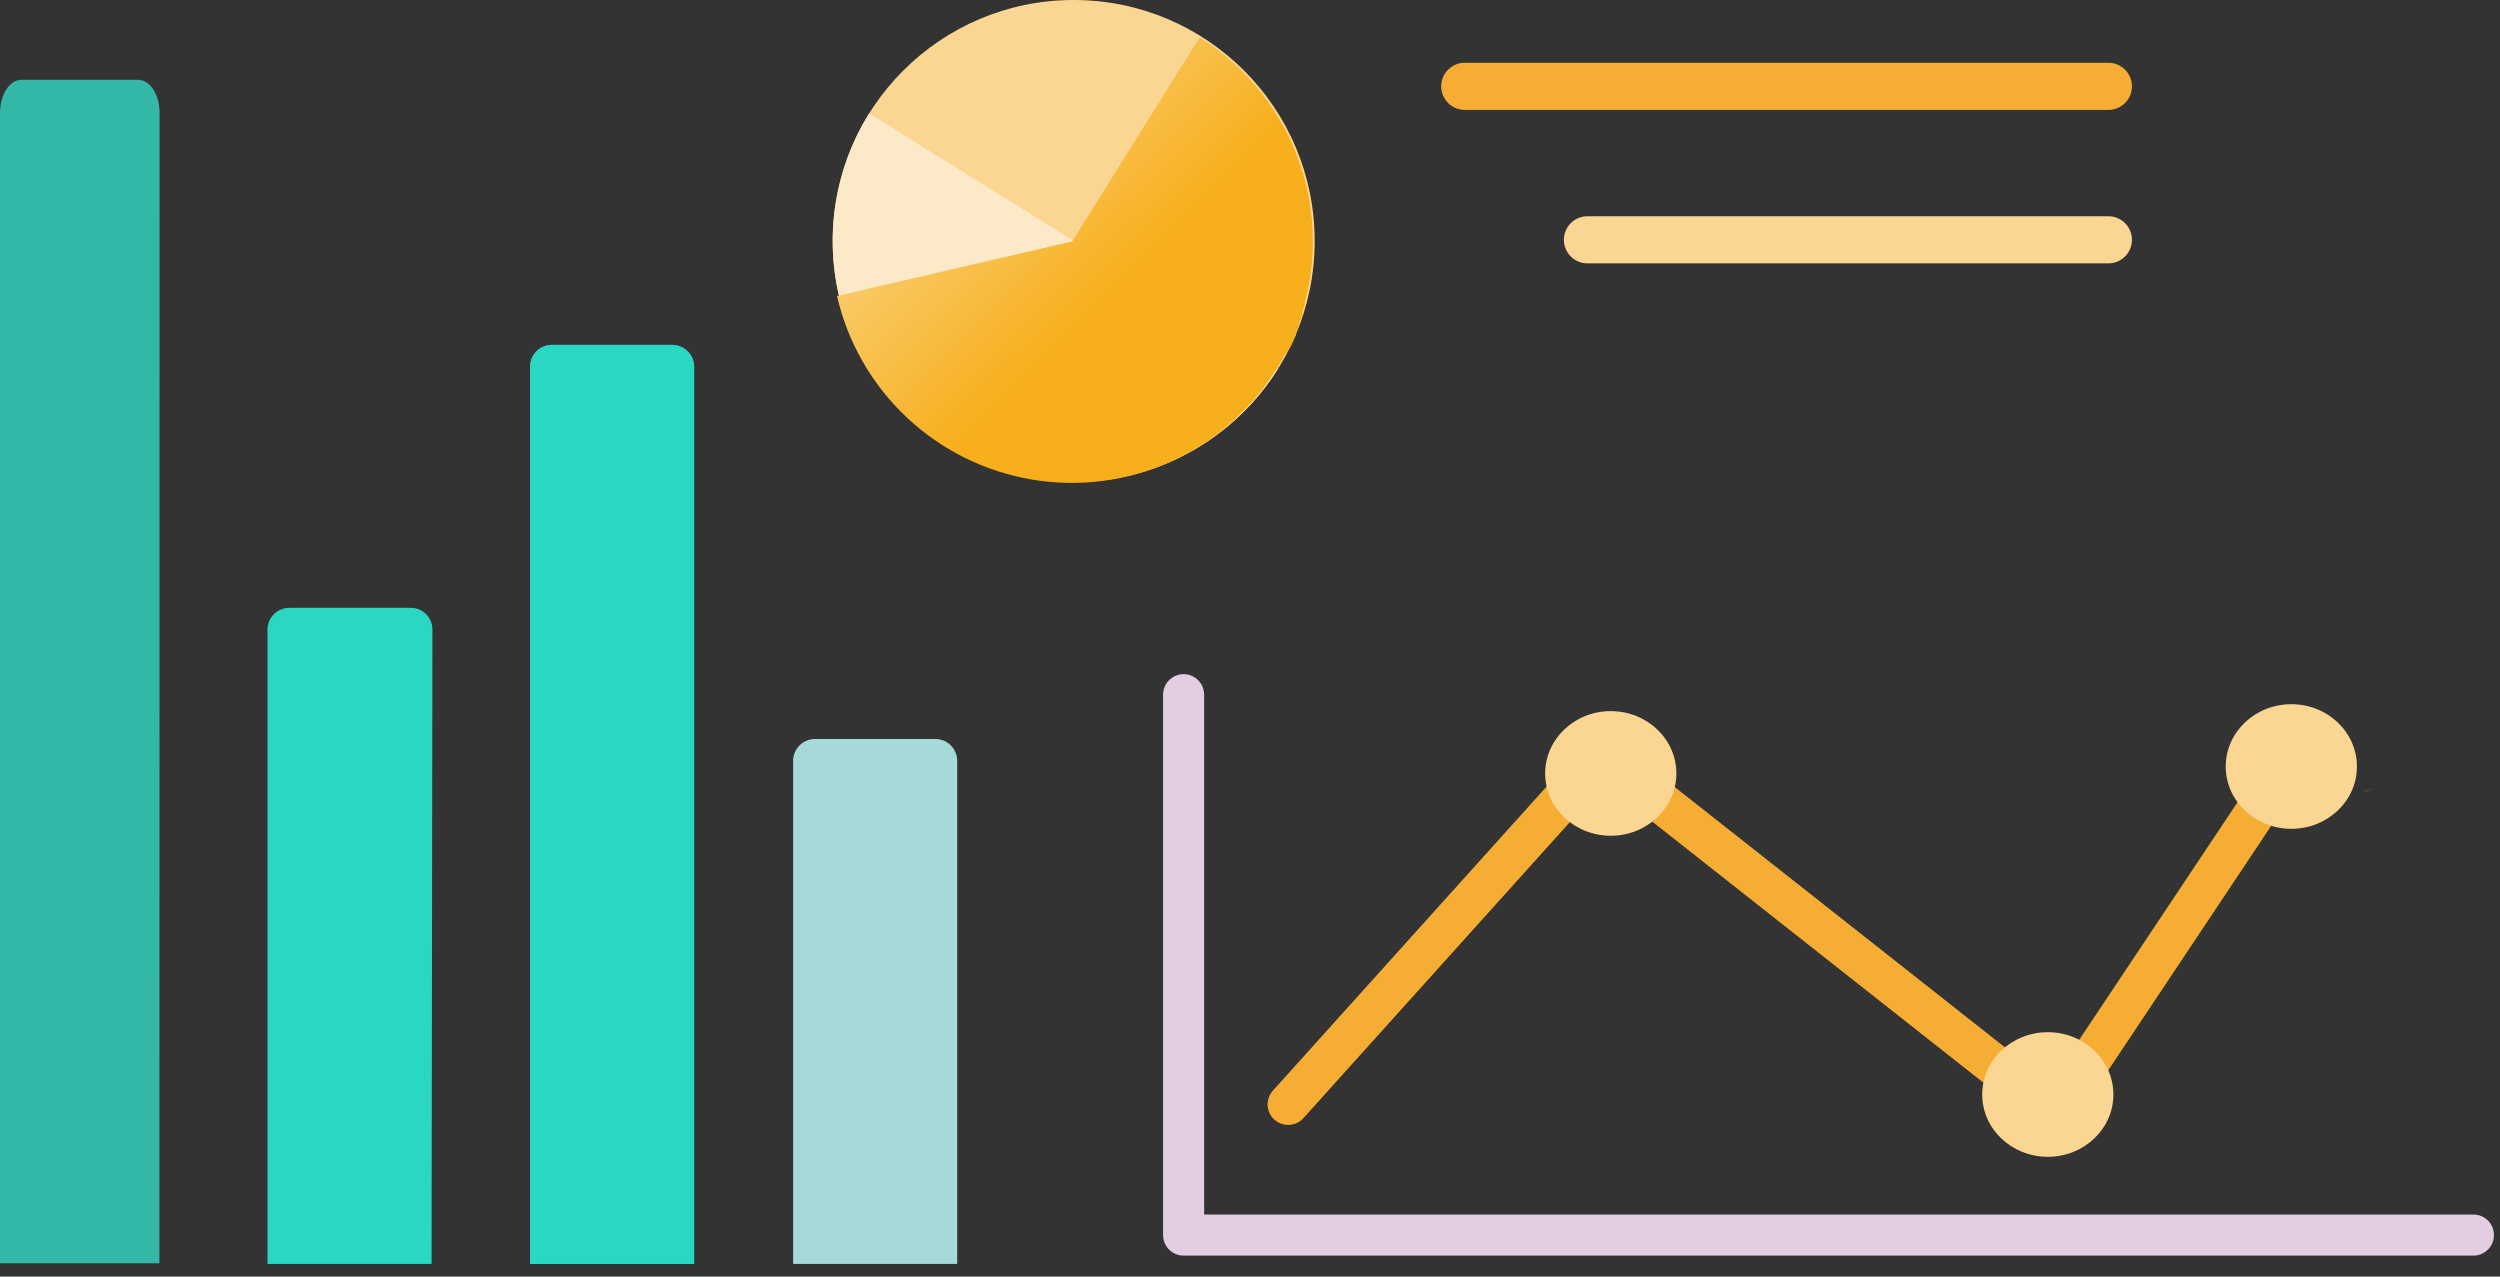 <svg width="188" height="96" viewBox="0 0 188 96" fill="none" xmlns="http://www.w3.org/2000/svg">
<rect x="0" y="0" width="188" height="96" fill="#333333" stroke="none"/>
<path d="M11.987 95H7.73575e-10V8.484C-1.31489e-05 7.829 0.168 7.2 0.466 6.734C0.765 6.269 1.171 6.005 1.595 6H10.392C10.819 6 11.228 6.262 11.529 6.728C11.831 7.193 12 7.825 12 8.484L11.987 95Z" fill="#33B7A6"/>
<path d="M32.454 95.049H20.115V47.347C20.115 47.13 20.158 46.916 20.241 46.716C20.325 46.516 20.447 46.335 20.6 46.183C20.754 46.03 20.936 45.91 21.137 45.828C21.337 45.746 21.552 45.705 21.768 45.707H30.879C31.095 45.705 31.309 45.746 31.509 45.828C31.709 45.91 31.89 46.031 32.043 46.183C32.195 46.336 32.316 46.517 32.398 46.717C32.48 46.917 32.521 47.131 32.519 47.347L32.454 95.049Z" fill="#29D7C3"/>
<path d="M52.199 95.049H39.86V27.589C39.858 27.372 39.9 27.158 39.981 26.957C40.063 26.757 40.183 26.574 40.336 26.421C40.488 26.267 40.67 26.145 40.87 26.062C41.069 25.979 41.284 25.936 41.5 25.936H50.546C50.984 25.936 51.405 26.11 51.715 26.42C52.025 26.73 52.199 27.15 52.199 27.589V95.049Z" fill="#33B7A6"/>
<path d="M52.199 95.049H39.86V27.589C39.858 27.372 39.9 27.158 39.981 26.957C40.063 26.757 40.183 26.574 40.336 26.421C40.488 26.267 40.67 26.145 40.87 26.062C41.069 25.979 41.284 25.936 41.5 25.936H50.546C50.984 25.936 51.405 26.11 51.715 26.42C52.025 26.73 52.199 27.15 52.199 27.589V95.049Z" fill="#29D7C3"/>
<path d="M71.983 95.049H59.644V57.212C59.644 56.996 59.687 56.782 59.77 56.582C59.853 56.382 59.975 56.2 60.129 56.048C60.282 55.896 60.465 55.775 60.665 55.693C60.866 55.612 61.08 55.571 61.297 55.572H70.343C70.778 55.572 71.195 55.745 71.502 56.053C71.81 56.36 71.983 56.777 71.983 57.212V95.049Z" fill="#A5DAD9"/>
<path d="M89.007 52.241V92.876H186" stroke="#E2CDE2" stroke-width="3.09" stroke-linecap="round" stroke-linejoin="round"/>
<path d="M96.869 83.049L120.466 56.835L154.541 83.7L171.579 58.137" stroke="#F5AE33" stroke-width="3.09" stroke-linecap="round" stroke-linejoin="round"/>
<path d="M121.13 62.849C123.854 62.849 126.063 60.751 126.063 58.163C126.063 55.575 123.854 53.477 121.13 53.477C118.405 53.477 116.197 55.575 116.197 58.163C116.197 60.751 118.405 62.849 121.13 62.849Z" fill="#FBD692"/>
<path d="M153.994 86.992C156.719 86.992 158.927 84.894 158.927 82.307C158.927 79.719 156.719 77.621 153.994 77.621C151.27 77.621 149.062 79.719 149.062 82.307C149.062 84.894 151.27 86.992 153.994 86.992Z" fill="#FBD692"/>
<path d="M172.308 62.327C175.032 62.327 177.241 60.23 177.241 57.642C177.241 55.054 175.032 52.956 172.308 52.956C169.583 52.956 167.375 55.054 167.375 57.642C167.375 60.23 169.583 62.327 172.308 62.327Z" fill="#FBD692"/>
<path d="M80.739 36.248C70.73 36.248 62.615 28.134 62.615 18.124C62.615 8.114 70.73 0 80.739 0C90.749 0 98.863 8.114 98.863 18.124C98.863 28.134 90.749 36.248 80.739 36.248Z" fill="#FBD692"/>
<path d="M71.154 33.486C73.172 34.747 75.419 35.597 77.766 35.989C80.113 36.381 82.514 36.307 84.832 35.77C87.15 35.234 89.34 34.246 91.276 32.862C93.212 31.479 94.857 29.728 96.116 27.709L65.362 8.525C62.821 12.603 62.004 17.524 63.09 22.205C64.176 26.886 67.077 30.943 71.154 33.486Z" fill="#FCE9C7"/>
<path d="M97.042 26.081C97.09 26 97.13 25.915 97.161 25.827C97.251 25.648 97.34 25.454 97.43 25.245C97.438 25.195 97.438 25.145 97.43 25.095C97.534 24.871 97.624 24.647 97.713 24.409V24.274C97.803 24.035 97.878 23.797 97.952 23.558V23.438C98.027 23.184 98.102 22.945 98.161 22.692C98.161 22.692 98.161 22.692 98.161 22.602C98.161 22.513 98.296 22.095 98.356 21.826C98.356 21.557 98.46 21.273 98.505 21.005C99.062 17.493 98.572 13.896 97.096 10.661C95.62 7.427 93.222 4.7 90.204 2.821L80.635 18.153L62.944 22.259C63.749 25.754 65.573 28.931 68.185 31.389C70.796 33.846 74.079 35.474 77.616 36.065C81.153 36.657 84.787 36.185 88.056 34.711C91.325 33.237 94.083 30.825 95.982 27.783C96.146 27.514 96.31 27.245 96.46 26.976C96.609 26.708 96.564 26.782 96.609 26.678C96.766 26.488 96.91 26.289 97.042 26.081Z" fill="url(#paint0_linear)"/>
<path d="M158.55 6.493H110.149" stroke="#F5AE33" stroke-width="3.544" stroke-linecap="round" stroke-linejoin="round"/>
<path d="M158.55 18.033H119.376" stroke="#FBD692" stroke-width="3.544" stroke-linecap="round" stroke-linejoin="round"/>
<path d="M177.798 59.536L178.383 59.335C178.185 59.387 177.989 59.448 177.798 59.519V59.536Z" fill="#C8C6C4"/>
<defs>
<linearGradient id="paint0_linear" x1="82.637" y1="23.164" x2="51.703" y2="-8.205" gradientUnits="userSpaceOnUse">
<stop stop-color="#F7AF1C"/>
<stop offset="1" stop-color="white"/>
</linearGradient>
</defs>
</svg>
